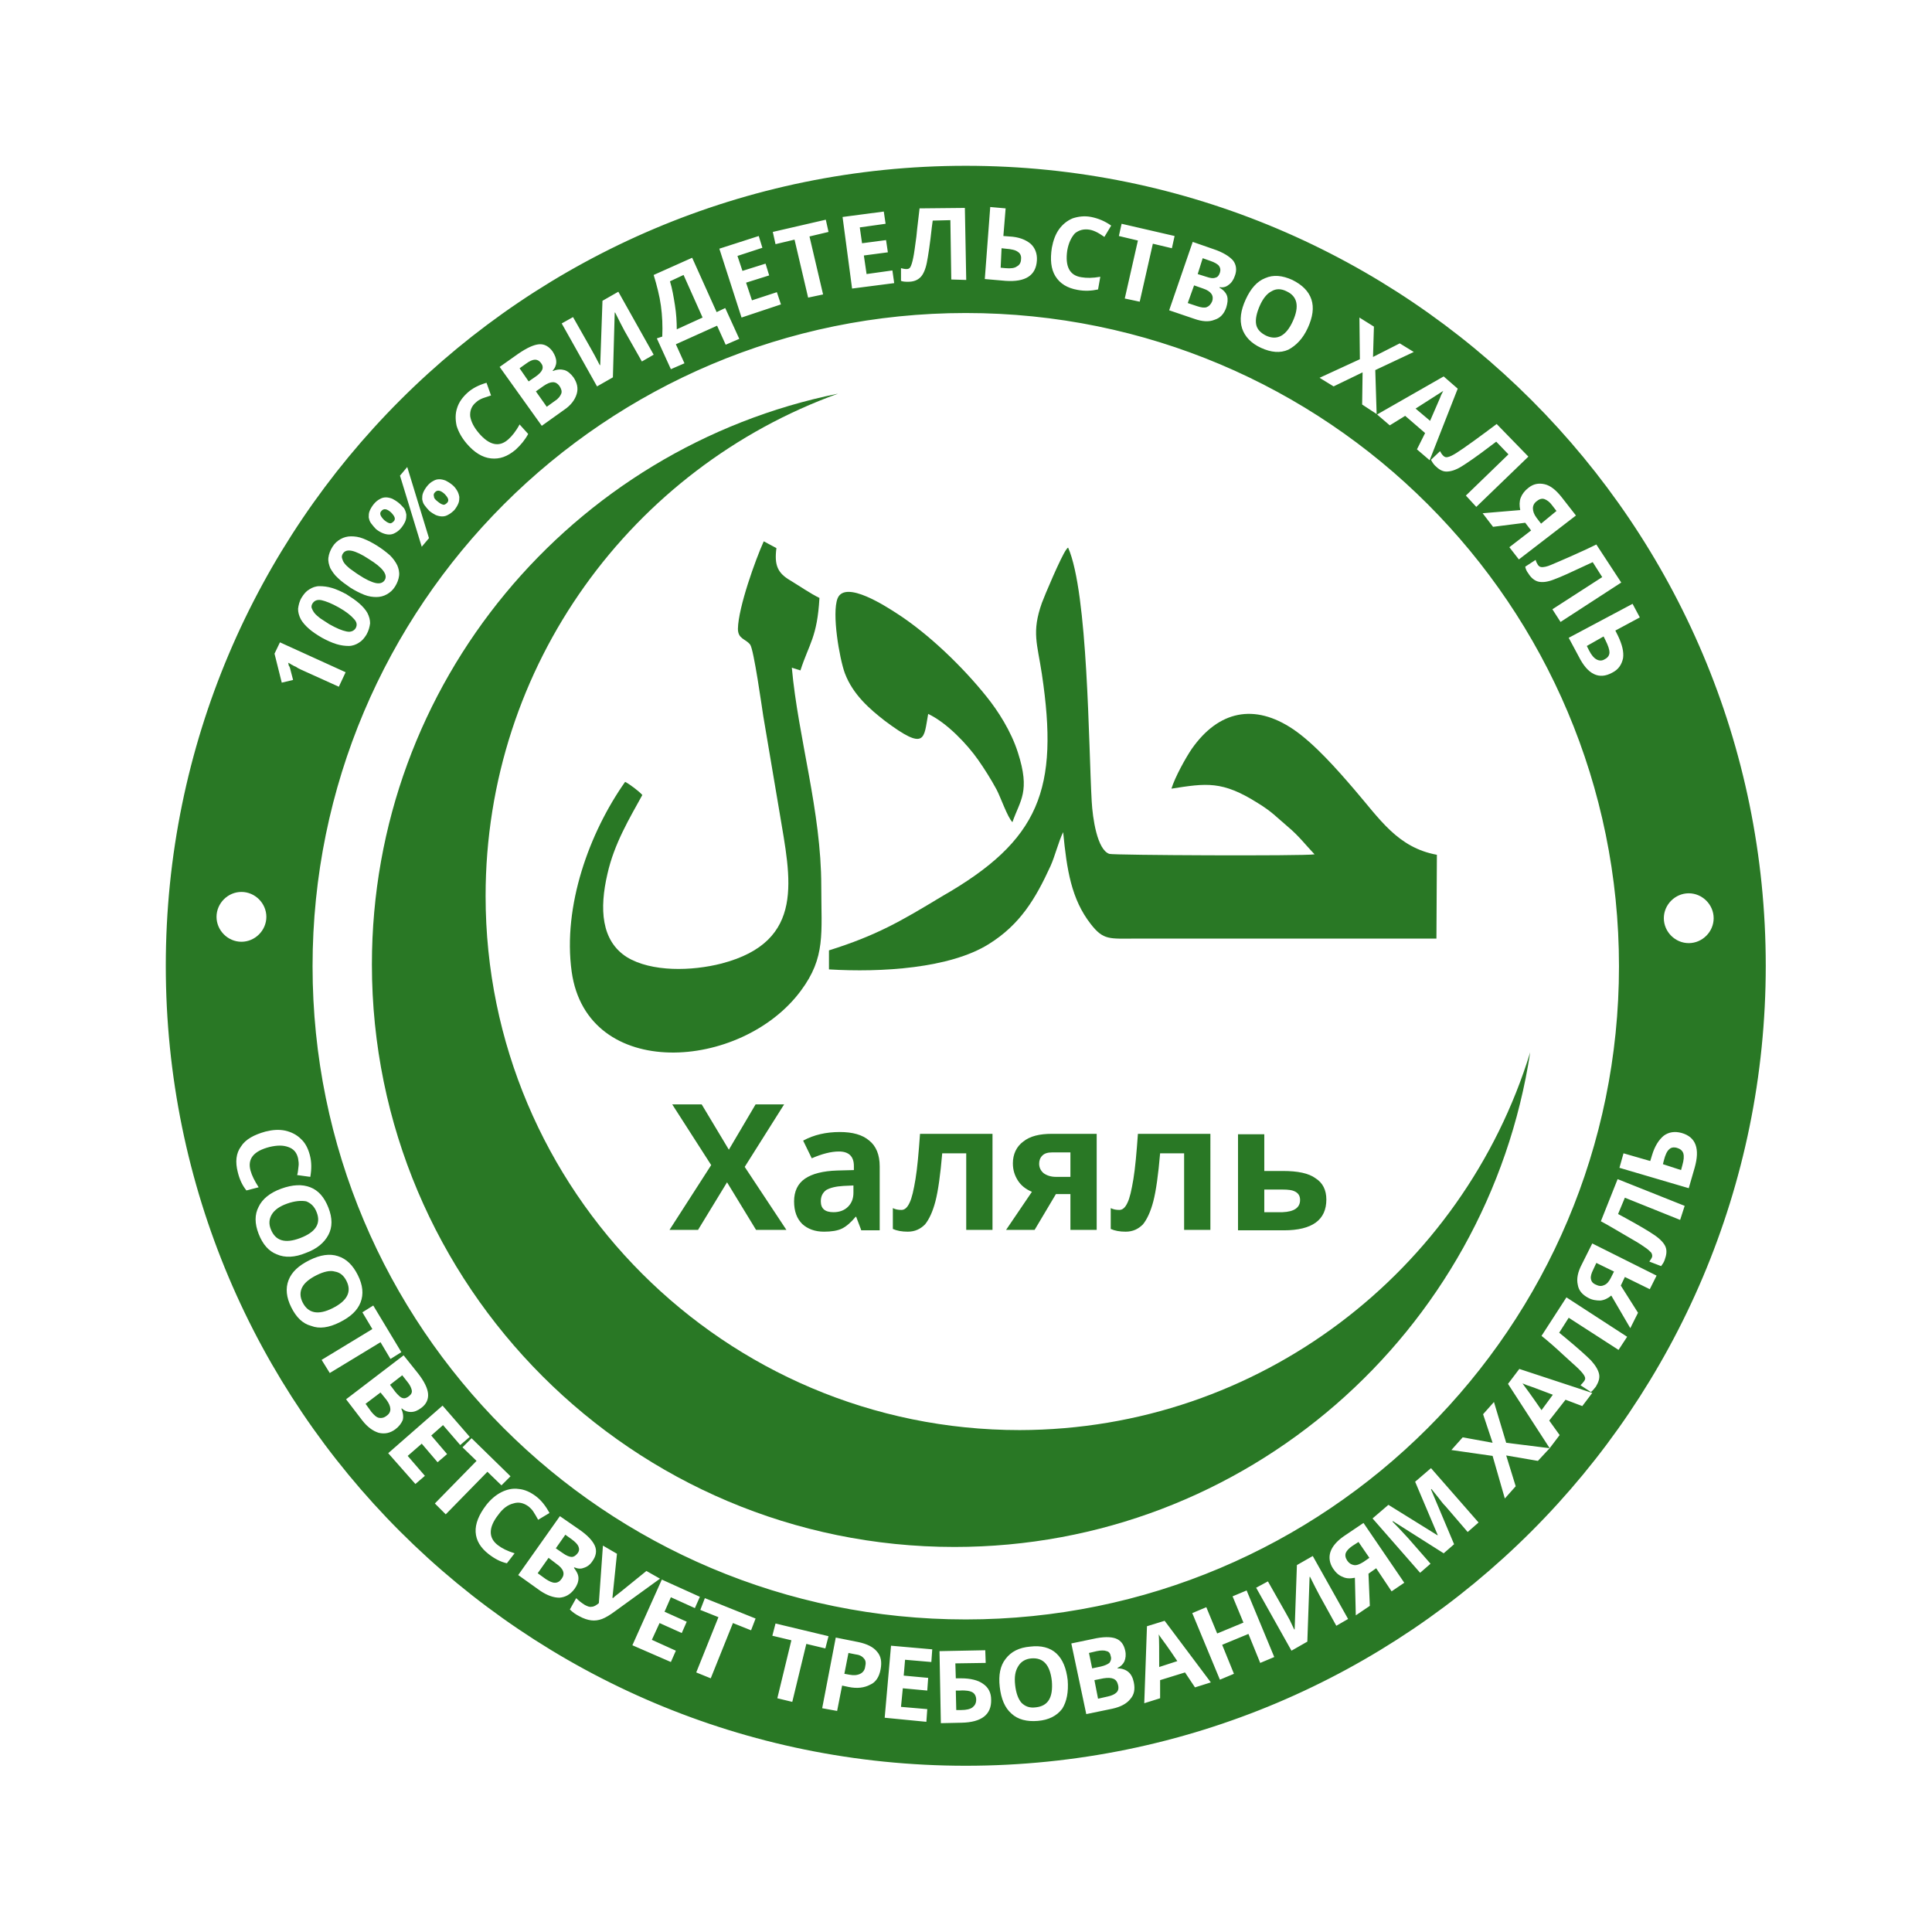<svg xmlns="http://www.w3.org/2000/svg" xmlns:xlink="http://www.w3.org/1999/xlink" id="Layer_1" x="0px" y="0px" viewBox="0 0 426.5 426.5" style="enable-background:new 0 0 426.5 426.5;" xml:space="preserve"><style type="text/css">	.st0{fill-rule:evenodd;clip-rule:evenodd;fill:#297825;}</style><g>	<path class="st0" d="M213.2,36.6c97.6,0,176.6,79.1,176.6,176.6s-79.1,176.6-176.6,176.6c-97.6,0-176.6-79.1-176.6-176.6  S115.7,36.6,213.2,36.6L213.2,36.6z M53.3,196.9c-3,0-5.5,2.5-5.5,5.5c0,3,2.5,5.5,5.5,5.5c3,0,5.5-2.5,5.5-5.5  C58.8,199.4,56.3,196.9,53.3,196.9L53.3,196.9z M76.3,148.4l-14.5-6.6l-1.2,2.5l1.6,6.4l2.5-0.6l-0.6-2.3c0-0.1-0.1-0.3-0.1-0.4  c-0.1-0.2-0.1-0.3-0.2-0.4c-0.1-0.1-0.1-0.3-0.1-0.4c0-0.1-0.1-0.2-0.1-0.3c0.2,0.1,0.5,0.2,0.7,0.4c0.3,0.1,0.5,0.3,0.8,0.4  c0.3,0.1,0.5,0.3,0.7,0.4c0.2,0.1,0.4,0.2,0.6,0.3l8.4,3.8L76.3,148.4L76.3,148.4z M76.5,131.2c-1.1-0.6-2.2-1.1-3.2-1.4  c-1-0.3-1.9-0.4-2.8-0.4c-0.8,0-1.6,0.3-2.2,0.7c-0.7,0.4-1.2,1-1.7,1.8c-0.5,0.8-0.7,1.7-0.8,2.5c0,0.8,0.2,1.5,0.6,2.3  c0.4,0.7,1,1.4,1.8,2.1c0.8,0.7,1.7,1.3,2.9,2c1.1,0.6,2.2,1.1,3.2,1.4c1,0.3,1.9,0.4,2.7,0.4c0.8,0,1.6-0.3,2.2-0.7  c0.7-0.4,1.2-1,1.7-1.8c0.5-0.9,0.7-1.7,0.8-2.5c0-0.8-0.2-1.5-0.6-2.3c-0.4-0.7-1-1.4-1.8-2.1C78.5,132.5,77.6,131.9,76.5,131.2  L76.5,131.2z M72.7,137.8c1.6,0.9,2.8,1.4,3.8,1.6c0.9,0.2,1.6-0.1,2-0.7c0.4-0.7,0.3-1.4-0.4-2.1c-0.6-0.7-1.7-1.6-3.3-2.5  c-1.6-0.9-2.9-1.4-3.8-1.6c-1-0.2-1.6,0.1-2,0.7c-0.2,0.3-0.3,0.7-0.2,1c0.1,0.3,0.3,0.7,0.6,1.1c0.3,0.4,0.8,0.8,1.3,1.2  C71.3,136.9,71.9,137.3,72.7,137.8L72.7,137.8z M83.3,120.5c-1.1-0.7-2.1-1.2-3.1-1.6c-1-0.4-1.9-0.5-2.7-0.5  c-0.8,0-1.6,0.2-2.3,0.6c-0.7,0.4-1.3,0.9-1.8,1.7c-0.5,0.8-0.8,1.6-0.9,2.4c-0.1,0.8,0.1,1.5,0.4,2.3c0.4,0.7,0.9,1.5,1.7,2.2  c0.7,0.7,1.7,1.4,2.7,2.1c1.1,0.7,2.1,1.2,3.1,1.6c1,0.4,1.9,0.5,2.7,0.5c0.8,0,1.6-0.2,2.3-0.6c0.7-0.4,1.3-0.9,1.8-1.7  c0.5-0.8,0.8-1.6,0.9-2.4c0.1-0.8-0.1-1.6-0.4-2.3c-0.4-0.8-0.9-1.5-1.6-2.2C85.3,121.9,84.4,121.2,83.3,120.5L83.3,120.5z   M79.2,126.9c1.5,1,2.8,1.6,3.7,1.8c0.9,0.2,1.6,0,2-0.6c0.4-0.6,0.3-1.3-0.3-2.1c-0.6-0.8-1.6-1.6-3.2-2.6c-1.5-1-2.8-1.6-3.7-1.8  c-1-0.2-1.6,0-2,0.6c-0.2,0.3-0.3,0.7-0.2,1c0.1,0.3,0.2,0.7,0.5,1.1c0.3,0.4,0.7,0.8,1.2,1.2C77.8,125.9,78.4,126.4,79.2,126.9  L79.2,126.9z M84.8,114.8c0.5,0.4,0.8,0.6,1.2,0.7c0.3,0.1,0.6-0.1,0.9-0.4c0.3-0.3,0.3-0.6,0.2-0.9c-0.1-0.3-0.4-0.7-0.8-1.1  c-0.9-0.8-1.6-0.9-2.1-0.3c-0.3,0.3-0.3,0.6-0.2,0.9C84.1,114,84.4,114.4,84.8,114.8L84.8,114.8z M88,111c-0.5-0.4-1-0.7-1.4-0.9  c-0.5-0.2-1-0.3-1.4-0.3c-0.5,0-0.9,0.1-1.4,0.4c-0.4,0.2-0.9,0.6-1.3,1.1c-0.4,0.5-0.7,1-0.9,1.5c-0.2,0.5-0.2,0.9-0.2,1.4  c0.1,0.5,0.2,0.9,0.5,1.3c0.3,0.4,0.7,0.9,1.1,1.3c0.5,0.4,1,0.7,1.5,0.9c0.5,0.2,1,0.3,1.4,0.3c0.5,0,0.9-0.1,1.4-0.4  c0.4-0.2,0.9-0.6,1.3-1.1c0.4-0.5,0.7-1,0.9-1.5c0.2-0.5,0.2-1,0.2-1.4c-0.1-0.5-0.2-0.9-0.5-1.4C88.9,111.9,88.5,111.4,88,111  L88,111z M89.9,103.1l-1.6,1.9l4.8,15.7l1.6-1.9L89.9,103.1L89.9,103.1z M96.6,110.7c0.5,0.4,0.8,0.6,1.2,0.7  c0.3,0.1,0.6-0.1,0.9-0.4c0.3-0.3,0.3-0.6,0.2-0.9c-0.1-0.3-0.4-0.7-0.8-1.1c-0.9-0.8-1.6-0.9-2.1-0.3c-0.3,0.3-0.3,0.6-0.2,0.9  C95.8,110,96.1,110.3,96.6,110.7L96.6,110.7z M99.8,107c-0.5-0.4-1-0.7-1.4-0.9c-0.5-0.2-1-0.3-1.4-0.3c-0.5,0-0.9,0.1-1.4,0.4  c-0.4,0.2-0.9,0.6-1.3,1.1c-0.4,0.5-0.7,1-0.9,1.5c-0.2,0.5-0.2,0.9-0.2,1.4c0.1,0.5,0.2,0.9,0.5,1.3c0.3,0.4,0.7,0.9,1.1,1.3  c0.5,0.4,1,0.7,1.4,0.9c0.5,0.2,1,0.3,1.4,0.3c0.5,0,0.9-0.1,1.4-0.4c0.4-0.2,0.9-0.6,1.3-1c0.4-0.5,0.7-1,0.9-1.5  c0.2-0.5,0.2-1,0.2-1.4c-0.1-0.5-0.2-0.9-0.5-1.4C100.6,107.8,100.3,107.4,99.8,107L99.8,107z M105.1,88.8c0.4-0.4,1-0.7,1.5-0.9  c0.6-0.2,1.2-0.4,1.8-0.6l-1-2.8c-1.7,0.5-3.1,1.2-4.2,2.2c-1.1,1-1.9,2.1-2.3,3.4c-0.4,1.2-0.4,2.5-0.1,3.9  c0.4,1.3,1.1,2.6,2.2,3.9c1.7,2,3.5,3.1,5.4,3.3c1.9,0.2,3.6-0.4,5.4-1.9c1.2-1.1,2.1-2.2,2.8-3.5l-1.9-2.1  c-0.8,1.5-1.7,2.6-2.5,3.3c-2,1.8-4.2,1.3-6.5-1.4c-1.1-1.3-1.7-2.5-1.9-3.7C103.7,90.7,104.1,89.6,105.1,88.8L105.1,88.8z   M110.3,81l9.3,13l4.9-3.5c1.5-1,2.4-2.2,2.8-3.5c0.4-1.3,0.1-2.5-0.7-3.7c-0.6-0.8-1.3-1.4-2-1.6c-0.7-0.2-1.6-0.2-2.5,0.2  l-0.1-0.1c0.5-0.5,0.8-1.2,0.8-1.9c0-0.8-0.3-1.5-0.8-2.3c-0.8-1.1-1.8-1.7-3-1.6c-1.2,0.1-2.7,0.8-4.6,2.1L110.3,81L110.3,81z   M116.7,84.2l1.6-1.1c0.7-0.5,1.2-1,1.4-1.5c0.2-0.5,0.1-1-0.3-1.5c-0.4-0.5-0.8-0.7-1.3-0.7c-0.5,0-1.2,0.3-2,0.9l-1.4,1  L116.7,84.2L116.7,84.2z M118.3,86.4l2.4,3.4l1.8-1.3c0.8-0.5,1.2-1.1,1.4-1.6c0.2-0.5,0-1.1-0.4-1.7c-0.8-1.1-1.9-1.1-3.5,0  L118.3,86.4L118.3,86.4z M124,71.4l7.8,13.9l3.5-2l0.4-14.3l0.1,0c0.9,1.8,1.6,3.2,2.1,4.1l3.8,6.7l2.6-1.5l-7.8-13.9l-3.5,2  l-0.5,14.2l-0.1,0l-1.1-2.1l-1-1.8l-3.8-6.7L124,71.4L124,71.4z M145,74.7l3.1,6.8l3-1.3l-1.9-4.2l9.1-4.1l1.9,4.2l3-1.3l-3.1-6.8  l-1.9,0.9l-5.4-12l-8.5,3.8c0.7,2.3,1.3,4.6,1.6,6.8c0.3,2.2,0.4,4.4,0.3,6.8L145,74.7L145,74.7z M147.9,62.1  c0.5,1.6,0.8,3.4,1.1,5.3c0.3,1.9,0.4,3.7,0.4,5.3l5.7-2.6l-4.2-9.4L147.9,62.1L147.9,62.1z M172.4,67.2l-0.9-2.7l-5.5,1.8  l-1.3-3.9l5.1-1.6l-0.8-2.6l-5.1,1.6l-1.1-3.3l5.5-1.8l-0.8-2.6l-8.7,2.8l4.9,15.2L172.4,67.2L172.4,67.2z M181.7,65l-3-12.8l4.2-1  l-0.6-2.7l-11.7,2.7l0.6,2.7l4.2-1l3,12.8L181.7,65L181.7,65z M197.4,62.5l-0.4-2.8l-5.7,0.8l-0.6-4.1l5.3-0.7l-0.4-2.7l-5.3,0.7  l-0.5-3.5l5.7-0.8l-0.4-2.7l-9.1,1.2l2.1,15.8L197.4,62.5L197.4,62.5z M213.3,61.8l-0.3-15.9L203,46c-0.2,1.9-0.5,4-0.7,6.2  c-0.3,2.2-0.5,3.8-0.7,4.7c-0.2,1-0.4,1.6-0.6,2c-0.2,0.4-0.5,0.5-0.9,0.5c-0.4,0-0.8-0.1-1.2-0.2l0,2.8c0.5,0.2,1,0.2,1.6,0.2  c1.1,0,2-0.3,2.7-1c0.6-0.6,1.1-1.7,1.4-3.2c0.3-1.5,0.7-4.1,1.1-7.8l0.2-1.5l3.9-0.1l0.2,13.1L213.3,61.8L213.3,61.8z M228.9,57.5  c0.1-1.5-0.4-2.8-1.4-3.7c-1.1-0.9-2.6-1.5-4.7-1.6l-1.3-0.1l0.5-6.1l-3.4-0.3l-1.2,15.9L222,62C226.4,62.3,228.7,60.8,228.9,57.5  L228.9,57.5z M220.9,59.1l1.1,0.1c1.1,0.1,2,0,2.5-0.4c0.6-0.3,0.9-0.9,0.9-1.6c0.1-0.7-0.2-1.3-0.7-1.6c-0.5-0.4-1.4-0.6-2.7-0.7  l-0.9-0.1L220.9,59.1L220.9,59.1z M240.5,50.7c0.6,0.1,1.1,0.3,1.7,0.6s1.1,0.7,1.6,1l1.5-2.5c-1.4-1-2.9-1.6-4.4-1.9  c-1.5-0.3-2.9-0.1-4.1,0.3c-1.2,0.5-2.2,1.3-3,2.4c-0.8,1.1-1.3,2.5-1.6,4.1c-0.4,2.6-0.2,4.7,0.8,6.3c1,1.6,2.6,2.6,4.9,3  c1.6,0.3,3.1,0.2,4.5-0.1l0.5-2.8c-1.7,0.3-3,0.3-4.2,0.1c-2.6-0.4-3.6-2.4-3.1-5.9c0.3-1.7,0.9-2.9,1.7-3.8  C238.2,50.8,239.2,50.5,240.5,50.7L240.5,50.7z M251.6,66.6l2.9-12.8l4.2,1l0.6-2.7l-11.7-2.7l-0.6,2.7l4.2,1l-2.9,12.8L251.6,66.6  L251.6,66.6z M263.3,53.4l-5.2,15.1l5.6,1.9c1.7,0.6,3.2,0.7,4.4,0.2c1.3-0.4,2.1-1.3,2.6-2.7c0.3-1,0.4-1.8,0.2-2.5  c-0.2-0.7-0.8-1.4-1.7-1.9l0-0.1c0.7,0.1,1.4,0,2-0.5c0.6-0.4,1.1-1.1,1.4-2c0.5-1.3,0.3-2.5-0.4-3.4c-0.8-0.9-2.2-1.8-4.3-2.5  L263.3,53.4L263.3,53.4z M264.4,60.5l1.9,0.6c0.9,0.3,1.5,0.4,2,0.2c0.5-0.1,0.8-0.5,1-1.1c0.2-0.6,0.1-1.1-0.2-1.5  c-0.3-0.4-1-0.8-1.9-1.1l-1.7-0.6L264.4,60.5L264.4,60.5z M263.6,63l-1.4,3.9l2.1,0.7c0.9,0.3,1.6,0.4,2.1,0.2  c0.5-0.2,0.9-0.6,1.2-1.3c0.4-1.2-0.2-2.2-2-2.8L263.6,63L263.6,63z M288.7,72.4c1.1-2.4,1.4-4.5,0.8-6.3c-0.6-1.8-2-3.2-4.2-4.3  c-2.2-1-4.2-1.2-6-0.4c-1.8,0.7-3.2,2.3-4.3,4.7c-1.1,2.4-1.4,4.5-0.8,6.4c0.6,1.8,2,3.3,4.2,4.3c2.2,1,4.2,1.2,6,0.4  C286.1,76.3,287.6,74.8,288.7,72.4L288.7,72.4z M278.1,67.5c-0.7,1.6-1,3-0.8,4.1c0.2,1.1,1,1.9,2.2,2.5c2.4,1.1,4.4,0.1,5.9-3.2  c1.5-3.3,1-5.5-1.4-6.6c-1.2-0.6-2.3-0.6-3.3,0C279.7,64.8,278.8,65.9,278.1,67.5L278.1,67.5z M303.9,91.4l-0.3-9.7l8.5-4l-3.1-1.9  l-5.9,3l0.2-6.7l-3.2-2l0.1,9.2l-8.9,4.1l3.1,1.9l6.4-3.1l-0.1,7.1L303.9,91.4L303.9,91.4z M312.8,99.2l2.8,2.4l6.2-15.8l-3.1-2.7  l-14.7,8.4l2.8,2.4l3.4-2.1l4.4,3.8L312.8,99.2L312.8,99.2z M315.7,92.9c1.4-3.3,2.3-5.2,2.4-5.6c0.2-0.4,0.4-0.8,0.5-1  c-0.8,0.5-2.8,1.8-6.1,3.9L315.7,92.9L315.7,92.9z M325.9,111.9l11.5-11.1l-7-7.2c-1.6,1.2-3.2,2.4-5,3.7c-1.8,1.3-3.1,2.2-3.9,2.7  c-0.8,0.5-1.4,0.8-1.9,0.9c-0.4,0.1-0.7,0-1-0.3c-0.3-0.3-0.5-0.6-0.7-1l-2,1.9c0.2,0.4,0.5,0.9,0.9,1.3c0.8,0.8,1.6,1.3,2.5,1.3  c0.9,0,2-0.3,3.3-1.1c1.3-0.8,3.5-2.3,6.5-4.6l1.2-0.9l2.7,2.8l-9.4,9.1L325.9,111.9L325.9,111.9z M336.7,115.4l1.3,1.7l-4.8,3.7  l2.1,2.7l12.6-9.7l-3.2-4.1c-1.2-1.5-2.4-2.5-3.7-2.8c-1.3-0.3-2.5-0.1-3.6,0.8c-0.8,0.6-1.4,1.4-1.7,2.2c-0.3,0.8-0.3,1.7-0.1,2.7  l-8.3,0.7l2.3,3L336.7,115.4L336.7,115.4z M343.6,112.8l-1-1.3c-0.5-0.7-1.1-1.1-1.6-1.3c-0.5-0.2-1.1-0.1-1.7,0.4  c-0.6,0.4-0.9,1-0.9,1.6c0,0.6,0.2,1.3,0.8,2.1l1,1.3L343.6,112.8L343.6,112.8z M344.5,137.3l13.4-8.7l-5.5-8.4  c-1.8,0.9-3.6,1.7-5.6,2.6c-2,0.9-3.5,1.5-4.4,1.9c-0.9,0.4-1.6,0.5-2,0.5c-0.4,0-0.7-0.2-0.9-0.5c-0.2-0.3-0.4-0.7-0.5-1.1  l-2.3,1.5c0.1,0.5,0.3,1,0.7,1.5c0.6,1,1.4,1.6,2.2,1.8c0.9,0.2,2,0.1,3.5-0.5c1.4-0.5,3.8-1.6,7.2-3.2l1.3-0.6l2.1,3.3l-11,7.1  L344.5,137.3L344.5,137.3z M355.9,148.5c1.4-0.7,2.1-1.8,2.4-3.2c0.2-1.4-0.2-3-1.1-4.9l-0.6-1.2l5.4-2.9l-1.6-3l-14.1,7.5l2.2,4.1  C350.5,148.9,353,150.1,355.9,148.5L355.9,148.5z M350.3,142.6l0.5,1c0.5,1,1.1,1.7,1.7,2c0.6,0.3,1.2,0.3,1.8-0.1  c0.6-0.3,1-0.8,1-1.5c0-0.6-0.3-1.5-0.9-2.7l-0.4-0.8L350.3,142.6L350.3,142.6z M372.8,197.2c-3,0-5.5,2.5-5.5,5.5  c0,3,2.5,5.5,5.5,5.5c3,0,5.5-2.5,5.5-5.5C378.3,199.7,375.8,197.2,372.8,197.2L372.8,197.2z M65.8,255.7c0.1,0.6,0.2,1.2,0.1,1.8  c-0.1,0.6-0.1,1.3-0.3,1.9l2.9,0.4c0.3-1.7,0.3-3.3-0.1-4.8c-0.4-1.5-1-2.7-2-3.6c-0.9-0.9-2.1-1.5-3.4-1.8  c-1.4-0.3-2.8-0.2-4.4,0.2c-2.5,0.7-4.4,1.7-5.4,3.3c-1.1,1.5-1.3,3.4-0.7,5.7c0.4,1.6,1,2.9,1.9,4l2.7-0.7  c-0.9-1.4-1.5-2.6-1.8-3.7c-0.7-2.6,0.7-4.3,4.2-5.2c1.7-0.4,3-0.4,4.1,0C64.8,253.6,65.5,254.4,65.8,255.7L65.8,255.7z   M67.5,276.6c2.5-0.9,4.1-2.3,5-4c0.9-1.7,0.9-3.7,0-6c-0.9-2.3-2.2-3.8-4-4.5c-1.8-0.7-3.9-0.6-6.4,0.3c-2.5,0.9-4.2,2.3-5,4  c-0.9,1.7-0.9,3.7,0,6c0.9,2.3,2.2,3.8,4,4.5C62.9,277.7,65.1,277.6,67.5,276.6L67.5,276.6z M63.4,265.7c-1.7,0.6-2.8,1.4-3.4,2.4  c-0.6,1-0.7,2.1-0.2,3.3c1,2.5,3.1,3.2,6.5,1.9c3.4-1.3,4.6-3.2,3.6-5.7c-0.5-1.3-1.3-2-2.3-2.4C66.5,265,65.1,265.1,63.4,265.7  L63.4,265.7z M75,291.9c2.4-1.2,3.9-2.6,4.6-4.4c0.7-1.8,0.5-3.8-0.6-6c-1.1-2.2-2.5-3.6-4.4-4.2c-1.8-0.6-3.9-0.3-6.3,0.9  c-2.4,1.2-3.9,2.6-4.6,4.4c-0.7,1.8-0.5,3.8,0.6,6c1.1,2.2,2.5,3.6,4.4,4.1C70.5,293.4,72.6,293.1,75,291.9L75,291.9z M69.9,281.5  c-1.6,0.8-2.7,1.7-3.2,2.7c-0.5,1-0.5,2.1,0.1,3.3c1.2,2.4,3.4,2.9,6.6,1.3c3.2-1.6,4.3-3.6,3.1-6c-0.6-1.2-1.4-1.9-2.6-2.1  C72.9,280.4,71.5,280.7,69.9,281.5L69.9,281.5z M72.8,303.1l11.2-6.8l2.2,3.7l2.4-1.5l-6.2-10.3l-2.4,1.5l2.2,3.7L71,300.2  L72.8,303.1L72.8,303.1z M89.1,299.2l-12.7,9.7l3.6,4.7c1.1,1.4,2.3,2.3,3.6,2.7c1.3,0.3,2.5,0.1,3.7-0.8c0.8-0.6,1.3-1.3,1.6-2  c0.2-0.7,0.1-1.6-0.3-2.5l0.1-0.1c0.5,0.5,1.2,0.8,2,0.8c0.8,0,1.5-0.3,2.3-0.9c1.1-0.8,1.6-1.9,1.5-3.1c-0.1-1.2-0.8-2.7-2.2-4.5  L89.1,299.2L89.1,299.2z M86.1,305.7l1.2,1.6c0.6,0.7,1.1,1.2,1.5,1.3c0.5,0.2,1,0,1.5-0.4c0.5-0.4,0.7-0.8,0.6-1.3  c-0.1-0.5-0.4-1.2-1-1.9l-1.1-1.4L86.1,305.7L86.1,305.7z M84,307.4l-3.3,2.5l1.3,1.8c0.6,0.7,1.1,1.2,1.7,1.3  c0.5,0.1,1.1,0,1.7-0.5c1.1-0.8,1-2-0.1-3.5L84,307.4L84,307.4z M91.7,327.6l2.1-1.8l-3.8-4.4l3.1-2.7l3.5,4.1l2.1-1.8l-3.5-4.1  l2.6-2.3l3.8,4.4l2.1-1.8l-6-6.9l-12,10.5L91.7,327.6L91.7,327.6z M98.4,334.3l9.2-9.4l3.1,3l2-2l-8.6-8.4l-2,2l3.1,3l-9.2,9.4  L98.4,334.3L98.4,334.3z M116.6,332.5c0.5,0.4,0.9,0.8,1.2,1.3c0.3,0.5,0.7,1.1,1,1.7l2.5-1.5c-0.8-1.5-1.8-2.8-3-3.7  c-1.2-0.9-2.5-1.5-3.8-1.6c-1.3-0.2-2.6,0.1-3.8,0.7c-1.2,0.6-2.4,1.6-3.4,2.9c-1.6,2.1-2.4,4.1-2.3,5.9c0.1,1.9,1.1,3.5,2.9,4.9  c1.3,1,2.6,1.7,4,2l1.7-2.2c-1.6-0.5-2.8-1.1-3.7-1.8c-2.1-1.6-2.1-3.9,0.1-6.7c1-1.4,2.1-2.2,3.3-2.5  C114.5,331.5,115.6,331.8,116.6,332.5L116.6,332.5z M123.6,334.7l-9.2,13l4.9,3.5c1.5,1,2.9,1.5,4.2,1.5c1.3-0.1,2.4-0.7,3.3-1.9  c0.6-0.8,0.9-1.6,0.9-2.4c0-0.8-0.4-1.5-1-2.3l0.1-0.1c0.7,0.3,1.4,0.4,2.1,0.1c0.7-0.2,1.4-0.7,1.9-1.5c0.8-1.1,1-2.3,0.5-3.4  c-0.5-1.1-1.6-2.3-3.5-3.6L123.6,334.7L123.6,334.7z M122.7,341.8l1.6,1.1c0.7,0.5,1.4,0.8,1.9,0.8c0.5,0,0.9-0.3,1.3-0.8  c0.4-0.5,0.4-1,0.2-1.5c-0.2-0.5-0.7-1-1.5-1.6l-1.4-1L122.7,341.8L122.7,341.8z M121.1,343.9l-2.4,3.4l1.8,1.3  c0.8,0.5,1.4,0.8,2,0.8c0.6,0,1.1-0.3,1.5-0.9c0.8-1.1,0.4-2.2-1.2-3.3L121.1,343.9L121.1,343.9z M145.7,348.5l-3-1.7l-5.8,4.7  c-0.8,0.6-1.3,1-1.6,1.3l-0.1-0.1l1-9.7l-3.1-1.8l-0.9,12.7c-0.6,0.5-1.1,0.8-1.6,0.8c-0.5,0.1-0.9-0.1-1.5-0.4  c-0.8-0.5-1.4-1-1.9-1.5l-1.4,2.5c0.6,0.6,1.3,1.1,2.1,1.5c0.9,0.5,1.8,0.8,2.6,0.9c0.8,0.1,1.6,0,2.4-0.3c0.8-0.3,1.8-0.9,3-1.8  L145.7,348.5L145.7,348.5z M148.1,366.9l1.1-2.5l-5.3-2.4l1.7-3.7l4.9,2.2l1.1-2.5l-4.9-2.2l1.4-3.2l5.3,2.4l1.1-2.5l-8.4-3.8  l-6.5,14.5L148.1,366.9L148.1,366.9z M156.9,370.5l4.9-12.2l4,1.6l1-2.6l-11.2-4.5l-1,2.6l4,1.6l-4.9,12.2L156.9,370.5L156.9,370.5  z M174.9,375.7l3.1-12.8l4.2,1l0.7-2.7l-11.7-2.8l-0.7,2.7l4.2,1l-3.1,12.8L174.9,375.7L174.9,375.7z M186.4,369.5l1.1,0.2  c1,0.2,1.8,0.1,2.4-0.2c0.6-0.3,1-0.8,1.1-1.6c0.2-0.8,0.1-1.4-0.3-1.8c-0.4-0.5-1-0.8-1.9-0.9l-1.5-0.3L186.4,369.5L186.4,369.5z   M194.4,368.5c0.3-1.6,0.1-2.9-0.8-3.9c-0.8-1-2.2-1.7-4.1-2.1l-5-1l-3,15.6l3.3,0.6l1.1-5.6l1.4,0.3c1.9,0.4,3.5,0.2,4.8-0.5  C193.3,371.4,194.1,370.2,194.4,368.5L194.4,368.5z M204.5,380.1l0.2-2.8l-5.8-0.5l0.4-4.1l5.4,0.5l0.2-2.8l-5.4-0.5l0.3-3.5  l5.8,0.5l0.2-2.8l-9.1-0.8l-1.4,15.9L204.5,380.1L204.5,380.1z M211,370.5l-0.1-3.3l6.7-0.1l-0.1-2.8l-10.1,0.2l0.3,15.9l4.6-0.1  c4.4-0.1,6.6-1.8,6.5-5.1c0-1.5-0.6-2.7-1.8-3.5c-1.1-0.8-2.8-1.2-4.8-1.2L211,370.5L211,370.5z M211.1,377.5l1.1,0  c1.1,0,2-0.2,2.5-0.6c0.5-0.4,0.8-0.9,0.8-1.7c0-0.7-0.3-1.3-0.8-1.6c-0.5-0.3-1.5-0.5-2.8-0.4l-0.9,0L211.1,377.5L211.1,377.5z   M235.7,370.9c-0.3-2.6-1.1-4.6-2.5-5.9c-1.4-1.3-3.4-1.8-5.8-1.5c-2.4,0.2-4.2,1.1-5.4,2.7c-1.2,1.5-1.6,3.6-1.3,6.2  c0.3,2.6,1.1,4.6,2.6,5.9c1.4,1.3,3.4,1.8,5.8,1.6c2.4-0.2,4.2-1.1,5.4-2.7C235.5,375.6,235.9,373.5,235.7,370.9L235.7,370.9z   M224.1,372c0.2,1.8,0.7,3.1,1.4,3.9c0.8,0.8,1.8,1.2,3.2,1c2.7-0.3,3.8-2.2,3.5-5.8c-0.4-3.6-1.9-5.2-4.5-5  c-1.3,0.1-2.3,0.7-2.9,1.7C224.1,368.9,223.9,370.2,224.1,372L224.1,372z M236.5,362.8l3.3,15.6l5.8-1.2c1.8-0.4,3.1-1.1,3.9-2.1  c0.9-1,1.1-2.2,0.8-3.7c-0.2-1-0.6-1.8-1.2-2.3c-0.6-0.5-1.4-0.8-2.4-0.8l0-0.1c0.7-0.3,1.2-0.8,1.5-1.4c0.3-0.7,0.4-1.5,0.2-2.4  c-0.3-1.4-1-2.3-2.1-2.7c-1.1-0.4-2.8-0.4-5,0.1L236.5,362.8L236.5,362.8z M241.1,368.3l1.9-0.4c0.9-0.2,1.5-0.5,1.9-0.8  c0.3-0.4,0.5-0.9,0.3-1.5c-0.1-0.6-0.4-1-0.9-1.1c-0.5-0.2-1.2-0.2-2.2,0l-1.7,0.4L241.1,368.3L241.1,368.3z M241.6,370.9l0.8,4.1  l2.2-0.5c0.9-0.2,1.5-0.5,1.9-0.9c0.4-0.4,0.5-1,0.3-1.7c-0.3-1.3-1.3-1.7-3.2-1.4L241.6,370.9L241.6,370.9z M263.8,372.5l3.5-1.1  l-10.2-13.6l-3.9,1.2l-0.6,17l3.5-1.1l0-4l5.5-1.7L263.8,372.5L263.8,372.5z M259.9,366.7c-2-3-3.2-4.6-3.5-5  c-0.3-0.4-0.5-0.7-0.6-0.9c0.1,1,0.1,3.4,0.1,7.2L259.9,366.7L259.9,366.7z M281.3,365.8l-6.1-14.7l-3.1,1.3l2.4,5.8l-5.8,2.4  l-2.4-5.8l-3.1,1.3l6.1,14.7l3.1-1.3l-2.6-6.4l5.8-2.4l2.6,6.4L281.3,365.8L281.3,365.8z M277.3,350.5l7.8,13.9l3.5-2l0.5-14.3  l0.1,0c0.9,1.8,1.6,3.2,2.1,4.1l3.7,6.7l2.6-1.5l-7.8-13.9l-3.5,2l-0.5,14.2l-0.1,0l-1-2.1l-1-1.8l-3.8-6.7L277.3,350.5  L277.3,350.5z M302.1,347.4l1.7-1.2l3.4,5.1l2.8-1.9l-9-13.2l-4.3,2.9c-1.6,1.1-2.6,2.3-3,3.5c-0.4,1.2-0.2,2.5,0.6,3.7  c0.6,0.9,1.3,1.5,2.1,1.8c0.8,0.4,1.7,0.4,2.7,0.2l0.2,8.3l3.1-2.1L302.1,347.4L302.1,347.4z M299.9,340.4l-1.4,0.9  c-0.7,0.5-1.2,1-1.4,1.5c-0.2,0.5-0.1,1.1,0.3,1.7c0.4,0.6,0.9,0.9,1.5,1c0.6,0.1,1.3-0.2,2.1-0.7l1.3-0.9L299.9,340.4L299.9,340.4  z M318.7,342.9l2.3-2l-5.1-12.1l0.1-0.1c1.3,1.6,2,2.5,2.3,2.9c0.3,0.4,0.6,0.7,0.8,0.9l4.9,5.7l2.4-2.1l-10.5-12l-3.5,3l5,11.8  l-0.1,0l-10.8-6.7l-3.5,3l10.5,12l2.3-2l-4.9-5.6c-0.6-0.6-1.7-1.9-3.5-3.7l0.1-0.1L318.7,342.9L318.7,342.9z M342.1,319.7  l-9.6-1.2l-2.7-9l-2.4,2.7l2.1,6.3l-6.6-1.2l-2.5,2.8l9.1,1.3l2.7,9.4l2.4-2.7l-2.1-6.8l7,1.2L342.1,319.7L342.1,319.7z   M349.3,310.4l2.2-2.9l-16.1-5.3l-2.5,3.3l9.2,14.2l2.2-2.9l-2.3-3.2l3.6-4.6L349.3,310.4L349.3,310.4z M342.8,307.9  c-3.4-1.3-5.3-2-5.7-2.1c-0.4-0.2-0.8-0.3-1-0.4c0.6,0.8,2,2.7,4.2,5.9L342.8,307.9L342.8,307.9z M359.2,295.1l-13.4-8.7l-5.5,8.5  c1.5,1.2,3.1,2.6,4.7,4.1c1.6,1.5,2.8,2.5,3.5,3.2c0.7,0.7,1.1,1.2,1.3,1.6c0.2,0.4,0.2,0.7-0.1,1.1c-0.2,0.3-0.5,0.6-0.8,0.9  l2.3,1.5c0.4-0.3,0.7-0.7,1.1-1.2c0.6-1,0.9-1.9,0.7-2.8c-0.2-0.9-0.8-1.9-1.8-3c-1.1-1.1-3-2.8-5.9-5.2l-1.1-0.9l2.1-3.3l11,7.1  L359.2,295.1L359.2,295.1z M357.8,283.8l0.9-1.9l5.5,2.7l1.5-3l-14.2-7.1l-2.3,4.6c-0.9,1.7-1.2,3.2-0.9,4.5c0.2,1.3,1,2.2,2.3,2.9  c0.9,0.5,1.8,0.6,2.7,0.6c0.9-0.1,1.7-0.5,2.4-1.1l4.2,7.2l1.7-3.4L357.8,283.8L357.8,283.8z M352.4,278.8l-0.7,1.5  c-0.4,0.8-0.6,1.5-0.5,2c0.1,0.6,0.4,1,1.1,1.3c0.6,0.3,1.2,0.4,1.8,0.1c0.6-0.2,1.1-0.8,1.5-1.6l0.7-1.4L352.4,278.8L352.4,278.8z   M371.9,266.2l-14.8-5.9l-3.7,9.3c1.7,0.9,3.5,2,5.4,3.1c1.9,1.1,3.3,1.9,4.1,2.5c0.8,0.5,1.3,1,1.6,1.3c0.2,0.3,0.3,0.7,0.2,1  c-0.1,0.3-0.4,0.7-0.6,1l2.6,1c0.3-0.4,0.6-0.8,0.8-1.4c0.4-1.1,0.5-2,0.2-2.8c-0.3-0.8-1.1-1.7-2.4-2.6c-1.3-0.9-3.5-2.2-6.8-4  l-1.3-0.7l1.5-3.6l12.2,4.9L371.9,266.2L371.9,266.2z M371.2,250.1c-1.5-0.4-2.8-0.2-3.9,0.6c-1.1,0.9-2,2.3-2.6,4.3l-0.4,1.3  l-5.9-1.7l-0.9,3.2l15.3,4.5l1.3-4.5C375.3,253.6,374.4,251,371.2,250.1L371.2,250.1z M371.1,258.3l0.3-1.1  c0.3-1.1,0.4-1.9,0.2-2.6c-0.2-0.6-0.7-1-1.4-1.2c-0.7-0.2-1.3-0.1-1.7,0.3c-0.5,0.4-0.9,1.3-1.2,2.5l-0.2,0.8L371.1,258.3  L371.1,258.3z M213.2,69.1c-79.6,0-144.2,64.5-144.2,144.2s64.5,144.2,144.2,144.2c79.6,0,144.2-64.5,144.2-144.2  S292.9,69.1,213.2,69.1z"></path>	<g>		<path class="st0" d="M183,209.8v4.2c11.5,0.7,26.7-0.2,35.3-5.6c6.9-4.3,10.3-10,13.6-17.2c1-2.2,1.8-5.5,2.8-7.5   c0.8,8.3,1.8,14.8,6.1,20.3c2.8,3.6,4.1,3.2,9.9,3.2l66.4,0l0.1-18.5c-8.7-1.6-12.6-7.9-18.3-14.5c-3.7-4.3-8.7-10-13.4-13.2   c-8.6-5.8-16.5-4.1-22.4,4.3c-1.3,1.9-3.7,6.2-4.5,8.8c7.7-1.2,11.2-1.8,19.1,3.2c3.1,1.9,4,3,6.6,5.2c2.5,2.1,3.8,3.9,5.9,6.1   c-2.4,0.4-44.5,0.2-45.3-0.1c-2.7-0.9-3.7-7.9-3.9-11.6c-0.7-12.2-0.8-46-5.2-56c-0.2,0.1-0.1,0-0.4,0.4   c-1.1,1.4-4.9,10.4-5.4,11.8c-2.3,6.5-1,9,0,15.7c3.8,25.4-0.4,36.7-22.1,49.1C198.8,203.4,193.5,206.5,183,209.8z"></path>		<path class="st0" d="M141.8,175.5c-0.7-0.8-2.8-2.4-3.8-2.9c-7.9,11.2-13.8,27.4-11.8,41.9c3.4,24.3,37.5,21.9,50.6,4.2   c5.5-7.4,4.5-12.6,4.5-23.1c0-16.5-5.1-32.7-6.5-48.2l1.9,0.6c1.9-5.9,3.7-7.3,4.2-16c-1.9-0.9-4.5-2.7-6.5-3.9   c-2.7-1.6-3.5-3.3-3-7.1l-2.8-1.5c-1.8,4-5.6,14.5-5.7,19.3c0,2.3,1.7,2.2,2.7,3.5c0.8,1,2.6,13.9,2.9,15.8   c1.2,7.1,2.4,14.2,3.6,21.3c2.4,14.5,5.9,28.4-12.8,33.3c-6.6,1.7-15.5,1.9-20.9-1.4c-5.7-3.6-6.1-10.7-4.3-18.4   C135.6,186.2,139,180.6,141.8,175.5z"></path>		<path class="st0" d="M204.9,157.6c4.2,2,8.6,6.7,11,10.1c1.4,2,2.8,4.2,4.1,6.6c0.9,1.7,2.4,6.1,3.5,7.2c1.7-4.9,4-6.7,1.2-15.4   c-1.5-4.7-4.4-9.2-6.9-12.3c-5.2-6.5-12.8-13.9-20-18.5c-1.9-1.2-11.2-7.4-12.9-3.2c-1.3,3.3,0.4,13.2,1.6,16.5   c1.8,4.8,5.6,8,8.8,10.5C204.5,166,203.9,163,204.9,157.6z"></path>	</g>	<path class="st0" d="M337.8,232.3c-9.4,61.8-62.7,109.2-127.1,109.2c-71,0-128.6-57.6-128.6-128.6c0-62.2,44.2-114.1,102.9-126  c-45.4,16.4-77.8,59.9-77.8,110.9c0,65.1,52.8,117.9,117.9,117.9C278.1,315.6,323,280.5,337.8,232.3z"></path>	<path class="st0" d="M173.6,271.5h-6.7l-6.4-10.5l-6.4,10.5h-6.3l9.2-14.3l-8.6-13.4h6.5l6,10l5.9-10h6.3l-8.7,13.8L173.6,271.5  L173.6,271.5z M190.1,271.5l-1.1-2.9h-0.1c-1,1.2-2,2.1-3,2.6c-1,0.5-2.4,0.7-4,0.7c-2,0-3.6-0.6-4.8-1.7c-1.2-1.2-1.8-2.8-1.8-5  c0-2.2,0.8-3.9,2.4-5c1.6-1.1,4-1.7,7.1-1.8l3.7-0.1v-0.9c0-2.1-1.1-3.2-3.3-3.2c-1.7,0-3.7,0.5-6,1.5l-1.9-3.9  c2.4-1.3,5.1-1.9,8.1-1.9c2.8,0,5,0.6,6.5,1.9c1.5,1.2,2.3,3.1,2.3,5.7v14.1H190.1L190.1,271.5z M188.4,261.7l-2.2,0.1  c-1.7,0.1-2.9,0.4-3.8,0.9c-0.8,0.6-1.2,1.4-1.2,2.5c0,1.6,0.9,2.4,2.8,2.4c1.3,0,2.4-0.4,3.2-1.2c0.8-0.8,1.2-1.8,1.2-3.1V261.7  L188.4,261.7z M219.1,271.5h-5.8v-16.9H208c-0.4,4.7-0.9,8.3-1.5,10.6c-0.6,2.3-1.4,4-2.3,5.1c-1,1-2.2,1.6-3.8,1.6  c-1.3,0-2.4-0.2-3.3-0.6v-4.6c0.6,0.3,1.2,0.4,1.9,0.4c0.7,0,1.3-0.5,1.8-1.6c0.5-1,0.9-2.8,1.3-5.2c0.4-2.4,0.7-5.8,1-10h16V271.5  L219.1,271.5z M228.4,271.5h-6.3l5.7-8.4c-1.4-0.6-2.4-1.4-3.1-2.5c-0.7-1.1-1.1-2.3-1.1-3.8c0-2,0.8-3.7,2.3-4.8  c1.5-1.2,3.6-1.7,6.3-1.7h9.9v21.2h-5.8v-7.9h-3.2L228.4,271.5L228.4,271.5z M229.4,256.9c0,0.9,0.4,1.6,1,2.1  c0.7,0.5,1.6,0.8,2.7,0.8h3.2v-5.4h-4c-1,0-1.7,0.2-2.2,0.7C229.6,255.6,229.4,256.2,229.4,256.9L229.4,256.9z M267.2,271.5h-5.8  v-16.9h-5.3c-0.4,4.7-0.9,8.3-1.5,10.6c-0.6,2.3-1.4,4-2.3,5.1c-1,1-2.2,1.6-3.8,1.6c-1.3,0-2.4-0.2-3.3-0.6v-4.6  c0.6,0.3,1.2,0.4,1.9,0.4c0.7,0,1.3-0.5,1.8-1.6c0.5-1,0.9-2.8,1.3-5.2c0.4-2.4,0.7-5.8,1-10h16V271.5L267.2,271.5z M279.1,258.5  h4.1c3.3,0,5.7,0.5,7.2,1.6c1.6,1,2.4,2.6,2.4,4.7c0,4.5-3.1,6.8-9.4,6.8h-10.1v-21.2h5.8V258.5L279.1,258.5z M287,264.9  c0-0.8-0.3-1.4-1-1.8c-0.7-0.4-1.6-0.5-2.9-0.5h-4v5h4C285.7,267.5,287,266.6,287,264.9z"></path></g></svg>
